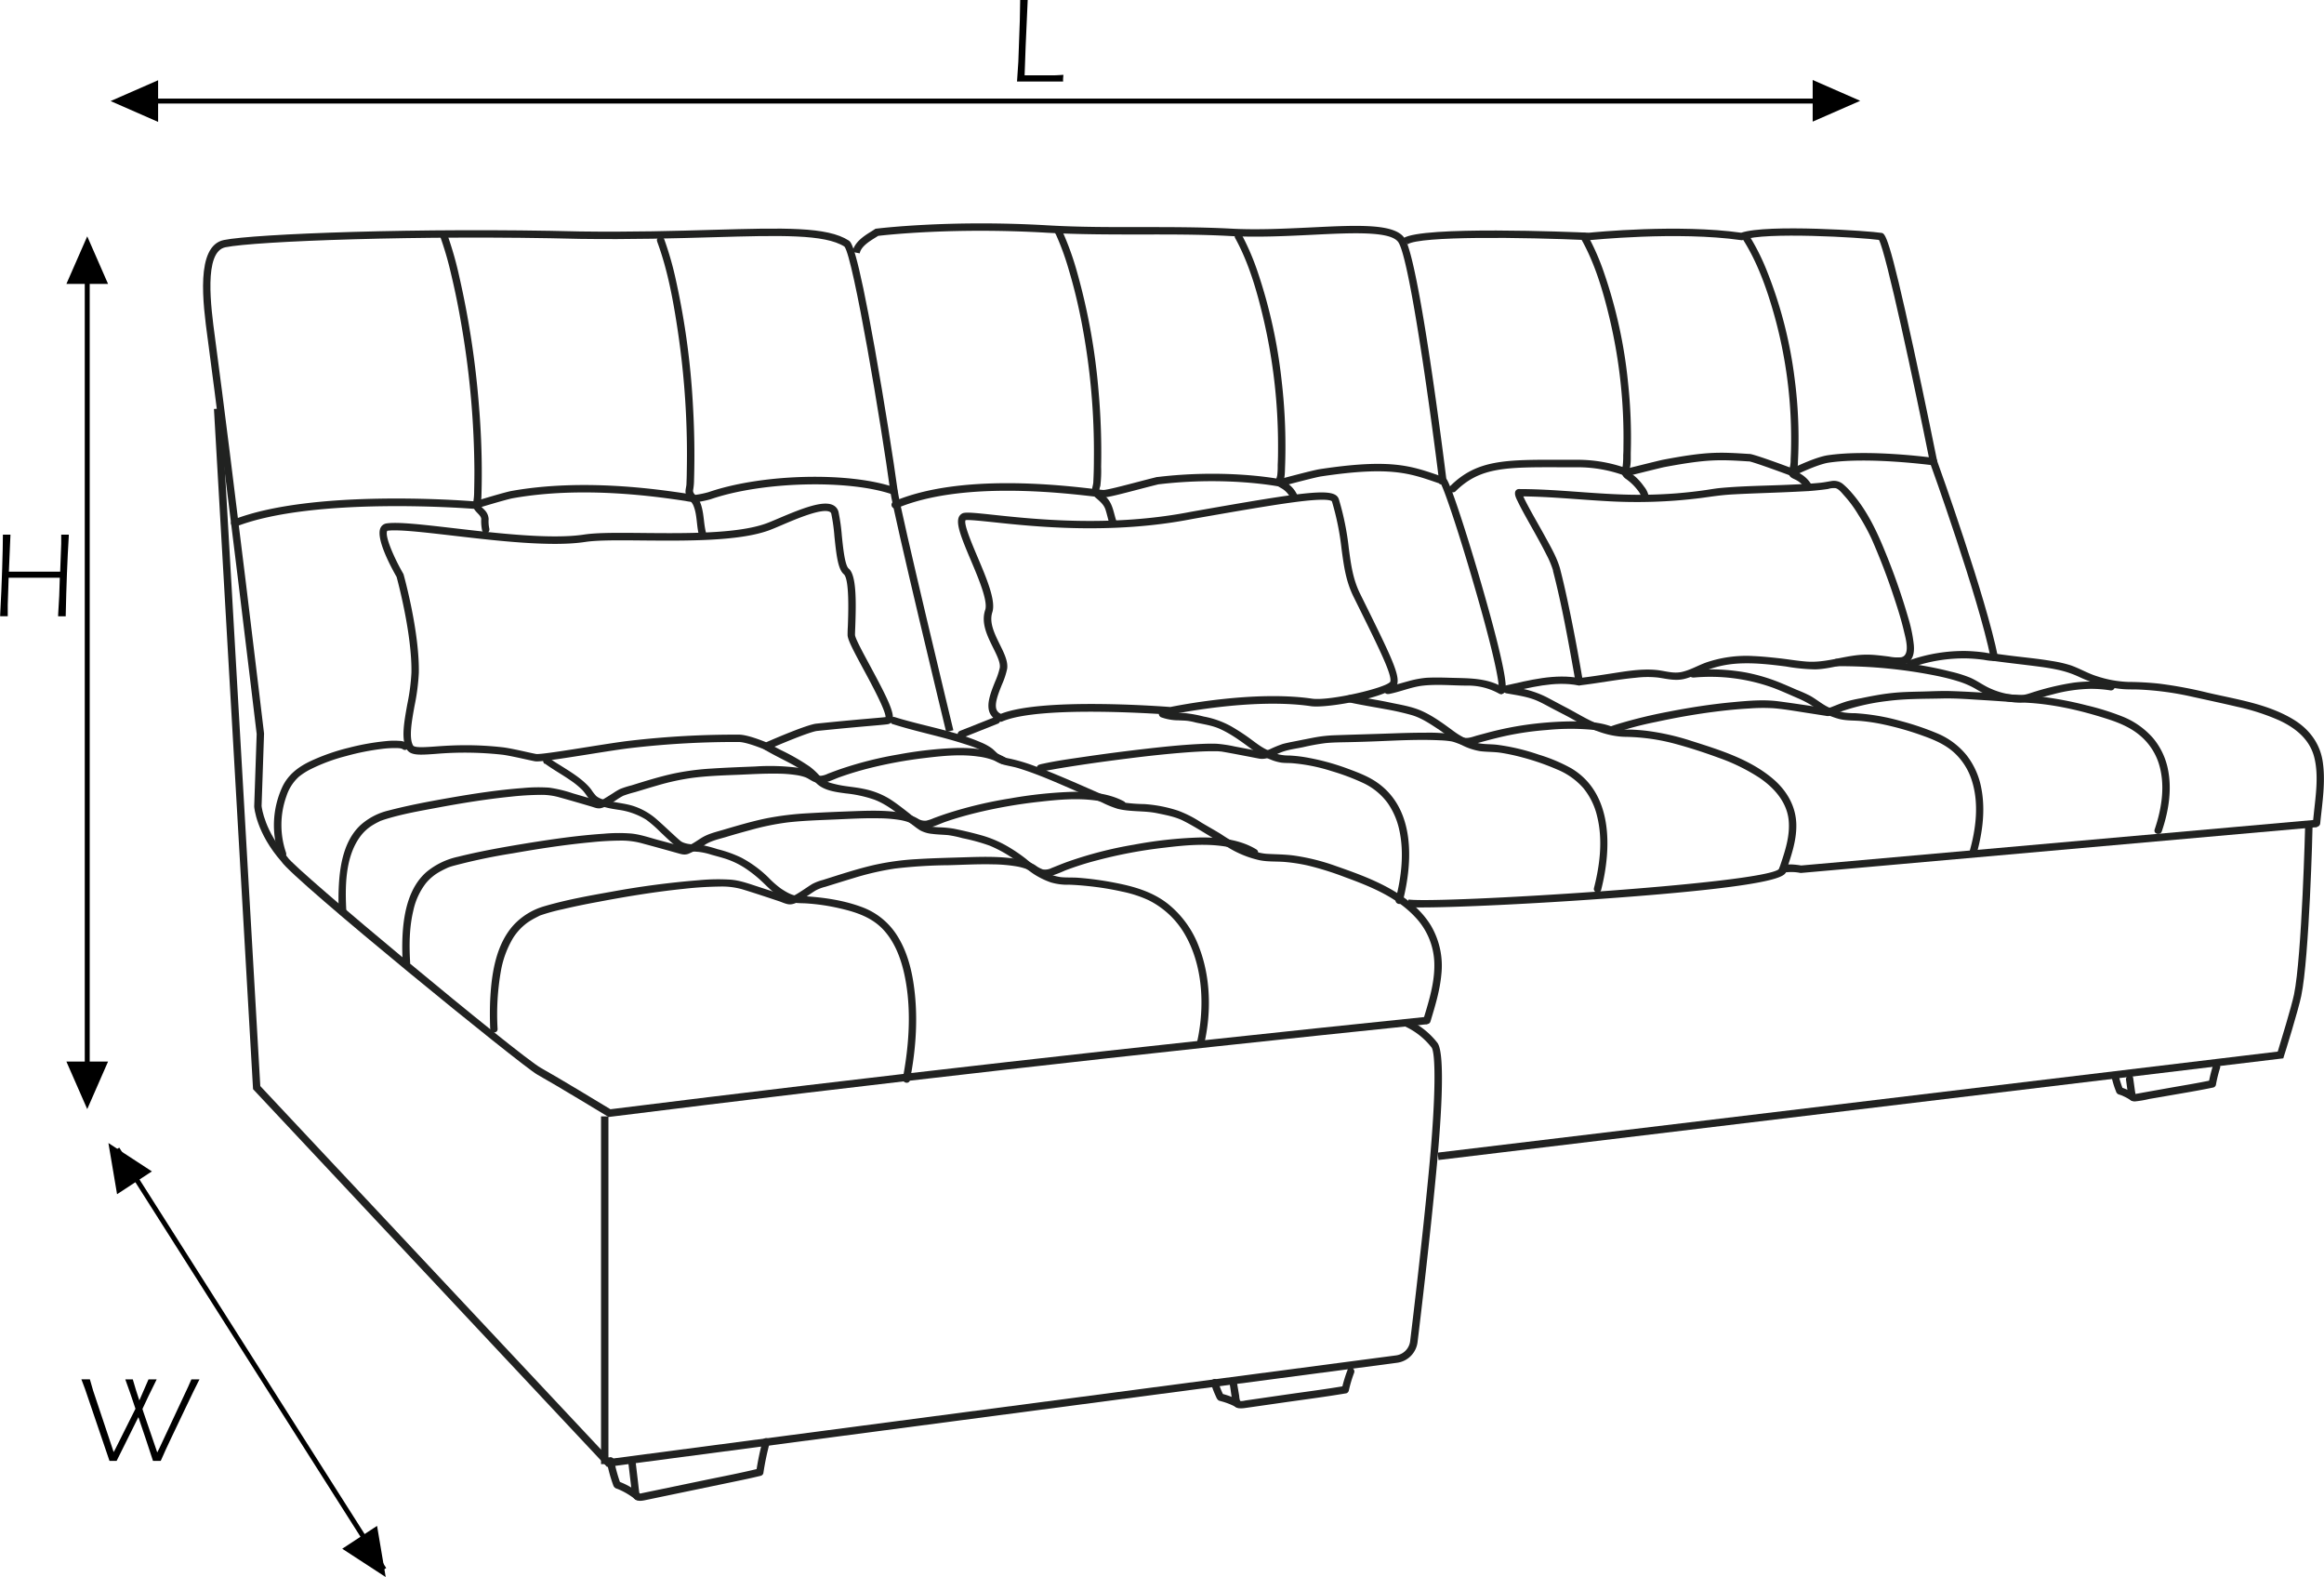 <svg xmlns="http://www.w3.org/2000/svg" viewBox="0 0 941.46 638.71"><defs><style>.cls-1{fill:#212221;}</style></defs><title>Sofia2DKU_O</title><g id="Layer_4" data-name="Layer 4"><path class="cls-1" d="M445.56,646.29l-.44-.28c-.21-.12-21.13-12.83-28.45-16.9C410.49,625.68,318,550.44,313,542.8c-10.12-11.51-11-21.84-11-22.27v-.08l1-29.28c-.49-4.08-13-109-19.82-159.9l-.06-.41c-1.88-14-5-37.38,6.61-39.76,12.14-2.49,79.58-5.1,144.31-3.46,20.8.29,39.06-.23,53.74-.66,28.87-.82,46.29-1.32,55.06,4.32,1,.66,3.12,2,10.59,43.85,3.79,21.17,7.67,45.8,9.23,57.38,1.13,8.31,22.36,96.29,22.57,97.12l-2.91.72c-.21-.82-21.46-88.8-22.63-97.44-3.6-26.61-15-94.67-18.57-99.16-8-5.08-26-4.57-53.26-3.79-14.7.43-33,.95-53.88.66-64.55-1.64-131.64.93-143.65,3.4-8.88,1.82-5.86,24.32-4.23,36.42l.05.41c6.94,51.67,19.71,159,19.84,160.06V491l-1,29.33c.1.89,1.3,10.27,10.36,20.53l.18.25c2.66,4.65,93.82,80.41,102.68,85.34,6.77,3.76,25,14.81,28.1,16.69C552.4,629.91,657.5,618,776.91,605.71l.3,3C657.63,621,552.41,632.93,446.08,646.22Z" transform="translate(-199.02 -193.9)"/><path class="cls-1" d="M807.06,475h0l0-3h0a1.13,1.13,0,0,0-1,.66c.56-1.89-2.32-15.87-10-42.13C790,409.58,784.42,393.08,782.8,390h-.61L782,388.7c-3-24.42-11.79-89.39-16.46-96.63-3-4.65-18.55-3.89-35-3.07-10.42.51-22.23,1.09-33.17.49-11.79-.66-24.13-.64-36.08-.62-12.53,0-25.48,0-38.1-.71-37.53-2.2-65.06.87-68.43,1.27-.37.25-.79.5-1.23.78-2.41,1.49-5.7,3.54-6.24,6.3l-2.94-.57c.78-4.05,4.88-6.6,7.6-8.28.53-.33,1-.63,1.42-.91l.3-.2.36-.05c.28,0,29.16-3.69,69.33-1.34,12.53.74,25.45.73,37.93.71,12,0,24.37,0,36.25.62,10.78.6,22.5,0,32.85-.49,18.85-.93,33.74-1.66,37.68,4.45,5.81,9,15.84,89.18,16.85,97.33.15.2.26.39.34.52,2.2,3.86,9,25.13,14.26,43.47,11.17,38.79,9.62,41.43,9.11,42.29A1.82,1.82,0,0,1,807.06,475Z" transform="translate(-199.02 -193.9)"/><path class="cls-1" d="M1005.45,460.41c-4.87-24.38-24.35-78.5-24.55-79l-.06-.21c-6.53-32.48-17.74-84.82-20.65-90.13-7.18-1-46.49-3.34-55.1,0l-.36.14-.39-.05c-25.73-3.69-61.09,0-61.45,0l-.11,0h-.11c-26.71-1.19-68.33-1.73-73.45,1.68l-1.66-2.49c7.54-5,67.72-2.52,75.13-2.19,2.25-.23,36.39-3.58,61.7,0,10.52-3.6,52.42-.7,56.79.06,1.5.22,3,.43,13.08,47,4.73,21.7,9.16,43.62,9.5,45.36,1,2.71,19.82,55.29,24.63,79.37ZM960.65,291.1h0Z" transform="translate(-199.02 -193.9)"/><path class="cls-1" d="M775.2,561.41a55.58,55.58,0,0,1-6-.21l.4-3c12.31,1.69,143.28-6.25,150.09-12.32.22-.84,1.21-2.73,9-1.46l208.65-18.52.27,3-209,18.55-.19,0a18.47,18.47,0,0,0-5.94-.24c-.84,2-6.47,5.81-73.58,10.64C819.46,560,788.55,561.41,775.2,561.41Zm147.39-14.64,0,.09Z" transform="translate(-199.02 -193.9)"/><path class="cls-1" d="M444.92,788,301.53,635,285.69,359.53l3-.18,15.78,274.41,141.58,151,318.49-41.92a6.64,6.64,0,0,0,5.74-5.8c1.41-11.55,4.94-41.32,7.49-68,3.11-32.14,2.78-48.94,1.15-50.95a29.2,29.2,0,0,0-11-8.61l1-2.81a31.29,31.29,0,0,1,12.36,9.53c3.6,4.46,1.23,35.2-.51,53.13-2.54,26.73-6.08,56.53-7.49,68.1a9.64,9.64,0,0,1-8.33,8.4Z" transform="translate(-199.02 -193.9)"/><path class="cls-1" d="M781.76,663.71l-.35-3,340.33-40.92c1.17-3.81,5.59-18.29,6.6-23.16,3.2-15.55,4.51-68.46,4.52-69l3,.07c0,2.18-1.32,53.72-4.59,69.52-1.18,5.75-6.72,23.62-7,24.38l-.28.93Z" transform="translate(-199.02 -193.9)"/><path class="cls-1" d="M604.58,486.25l-.54-.18a6.32,6.32,0,0,1-4-3.31c-1.63-3.52.35-8.43,2.09-12.77a30.67,30.67,0,0,0,1.9-5.62c.32-2.08-1.14-5-2.69-8.13-2.32-4.69-5-10-3.21-15.32,1.18-3.59-2.74-12.84-5.89-20.28-3.78-8.91-6-14.51-4.79-17.32a3,3,0,0,1,1.73-1.62l.21-.05c1.75-.35,5.61.07,12,.75,16.69,1.79,47.76,5.12,80.16-1.24,48.69-8.6,58.35-9.86,59.87-5a110.68,110.68,0,0,1,4,19.75c.9,6.75,1.68,12.58,4.59,18.46l1.38,2.79c10.77,21.8,14.81,30,13.63,33.86-1.5,5-28.34,9.86-34.92,8.89-24-3.52-56.27,3.32-56.59,3.39l-.22.05-.22,0c-.52,0-52.22-4.05-68,2.73Zm-14.4-81.69c-.88,1.42,2.56,9.53,4.84,14.91,3.69,8.71,7.51,17.73,6,22.38-1.36,4.16.88,8.68,3,13,1.76,3.55,3.43,6.91,3,9.92a31.6,31.6,0,0,1-2.07,6.29c-1.52,3.77-3.24,8.05-2.16,10.39a3.15,3.15,0,0,0,1.71,1.54c16.63-6.6,64.49-3.07,68.63-2.75,2.91-.6,34-6.82,57.45-3.38,7.12,1,30.06-4.38,31.65-6.87.79-2.68-4.28-13-13.49-31.58l-1.38-2.79c-3.13-6.33-3.93-12.38-4.87-19.39A108.76,108.76,0,0,0,738.6,397c-.05-.15-.75-1.38-11.51-.18-8.83,1-22.61,3.31-45,7.26-32.82,6.44-64.18,3.08-81,1.28C595.86,404.82,591.67,404.37,590.18,404.56Z" transform="translate(-199.02 -193.9)"/><path class="cls-1" d="M416.54,502.27a4.8,4.8,0,0,1-.85-.06c-.62-.11-1.88-.38-3.46-.73-3.22-.71-7.64-1.69-9.86-1.94a138.43,138.43,0,0,0-27-.3c-6.54.46-10.14.71-11.65-2-2.26-4.06-1-10.88.29-18.1a82.85,82.85,0,0,0,1.68-12.82c.26-15.38-5.43-36.61-6-38.77-2.18-3.8-8.58-15.6-6.51-19.88a3.16,3.16,0,0,1,2.46-1.79c4.61-.68,14.62.48,27.3,1.95,17.58,2.05,39.45,4.59,52.74,2.56,5.3-.81,14-.73,24.15-.63,16.81.16,37.75.36,49.42-3.81,1.32-.47,3.14-1.24,5.25-2.14,9.65-4.11,18-7.34,22-5.33a4.09,4.09,0,0,1,2.2,2.74,78,78,0,0,1,1.35,9.6c.49,4.86,1.24,12.21,2.83,13.4l.16.14c2.94,2.94,2.82,13.19,2.45,23.44-.06,1.39-.1,2.52-.1,3.22,0,1.32,3.43,7.59,6.14,12.62,7.06,13.09,10.24,19.55,8.92,22.26a2.35,2.35,0,0,1-1.76,1.3c-1,.16-2.82.32-6.18.61-4.61.4-11.58,1-22.45,2.12-3,.32-15.49,5.57-20,7.57l-.6.26-.6-.25c-2-.86-7.77-3.08-10.52-3.1a365.4,365.4,0,0,0-43.63,2.43c-3.81.43-10.56,1.5-17.08,2.54C425.67,501.28,419.15,502.27,416.54,502.27Zm-28.73-6.56a133,133,0,0,1,14.9.85c2.37.27,6.88,1.26,10.16,2,1.49.32,2.78.61,3.34.7,1.51.26,12.71-1.53,20.88-2.83,6.86-1.09,13.34-2.12,17.23-2.55a369.18,369.18,0,0,1,44-2.45c3.32,0,9.18,2.31,11.08,3.09,3.3-1.45,16.58-7.16,20.34-7.55,10.9-1.13,17.88-1.73,22.5-2.13,2.73-.24,4.53-.39,5.53-.52,0-2.69-5.51-13-8.89-19.23-4.27-7.92-6.5-12.14-6.5-14.05,0-.73,0-1.89.1-3.33.19-5.14.69-18.73-1.52-21.16-2.37-1.91-3.06-7.12-3.91-15.4a74.26,74.26,0,0,0-1.27-9.18,1.09,1.09,0,0,0-.63-.78c-3.14-1.57-13.38,2.79-19.49,5.4-2.16.92-4,1.71-5.42,2.21-12.18,4.34-33.41,4.14-50.46,4-10-.1-18.6-.18-23.67.59-13.69,2.1-35.78-.47-53.53-2.54-12-1.39-22.31-2.59-26.52-2-.15,0-.16,0-.2.12-1,2,2.62,10.52,6.5,17.25l.15.34c.26.94,6.46,23.23,6.18,39.82a86,86,0,0,1-1.72,13.3c-1.16,6.38-2.36,13-.63,16.1.58,1,4.4.77,8.82.46C378.45,496,382.68,495.71,387.81,495.71Z" transform="translate(-199.02 -193.9)"/><path class="cls-1" d="M294.08,407.26a1.5,1.5,0,0,1-.55-2.89c31.68-12.37,92.41-7.84,97.74-7.41,1.88-.58,12.3-3.74,15-4.23,29-5.16,59.39-.63,70.85,1.08,1.68.25,3.28.49,3.69.5a39.6,39.6,0,0,0,5.2-1.08c21.6-7.46,56.93-8.37,75.54-1.91a1.5,1.5,0,0,1-1,2.83c-17.76-6.16-52.87-5.24-73.64,1.94a42.83,42.83,0,0,1-5.75,1.2,23.47,23.47,0,0,1-4.5-.51c-11.32-1.69-41.4-6.17-69.87-1.1-2.78.5-14.84,4.19-15,4.23l-.28.09-.29,0c-.64-.05-64.89-5.23-96.69,7.19A1.47,1.47,0,0,1,294.08,407.26Zm186.71-12.94h0Z" transform="translate(-199.02 -193.9)"/><path class="cls-1" d="M561.67,399.85a1.5,1.5,0,0,1-.59-2.88c26.71-11.4,67.88-6.61,81.41-5,1.69.2,3.29.38,3.6.37,1.8-.11,7.69-1.65,13.39-3.14,2.8-.73,5.69-1.49,8.2-2.1l.18,0c26.42-3.18,46.71.29,49.62.84,2.18-.59,13.73-3.68,16.36-4.06,28.23-4.25,36.5-1.41,47.94,2.53l2.22.75a1.5,1.5,0,0,1-1,2.85l-2.23-.77c-11-3.79-19-6.53-46.53-2.4-2.14.32-11.63,2.81-16.35,4.08l-.34.09-.35-.07c-.21,0-21.06-4.21-48.93-.88-2.47.61-5.29,1.34-8.07,2.07-6.37,1.67-11.88,3.11-14,3.24a36.9,36.9,0,0,1-4.12-.39c-13.33-1.55-53.91-6.26-79.88,4.82A1.56,1.56,0,0,1,561.67,399.85Z" transform="translate(-199.02 -193.9)"/><path class="cls-1" d="M787.6,393.3a1.5,1.5,0,0,1-1.06-2.57c10.83-10.72,22.3-10.68,45.14-10.62l6.36,0h0a58.48,58.48,0,0,1,20.12,3.54c2.39-.59,12.78-3.19,14.42-3.53,18.06-3.44,23-3.13,35-2.37h.24c1.76.11,13,4.23,17.26,5.83,2.17-1.05,9.68-4.57,14.31-5.29,16.83-2.49,42,.91,43.09,1.05a1.5,1.5,0,0,1-.41,3c-.25,0-25.83-3.48-42.23-1.06-4.87.75-13.92,5.25-14,5.3l-.59.29-.61-.23c-7.47-2.79-15.87-5.75-17-5.87l-.23,0c-11.73-.74-16.59-1-34.25,2.32-1.73.36-14.62,3.59-14.75,3.62l-.48.12-.47-.19a55.21,55.21,0,0,0-19.43-3.5h-.26l-6.11,0c-22.72-.07-33.08-.09-43,9.75A1.49,1.49,0,0,1,787.6,393.3Z" transform="translate(-199.02 -193.9)"/><rect class="cls-1" x="444.6" y="644.73" width="3" height="140.83" transform="matrix(1, 0, 0, 1, -201.12, -192.59)"/><path class="cls-1" d="M419.79,503.18c3.28,2.39,6.86,4.36,10.2,6.67a33,33,0,0,1,4.87,3.95c1.45,1.48,2.36,3.45,4,4.77s3.84,1.88,5.84,2.39c1.58.41,3.19.64,4.8.9a28.62,28.62,0,0,1,11.27,4,48.92,48.92,0,0,1,5.66,4.92c2,1.88,4,3.85,6.18,5.62,2.64,2.19,6.11,2.26,9.38,2.51a26.71,26.71,0,0,1,5.23,1.16c1.72.48,3.44.93,5.14,1.45A33.23,33.23,0,0,1,501.6,546a51.17,51.17,0,0,1,5.71,4.56c1.72,1.58,3.32,3.29,5.16,4.74a25.76,25.76,0,0,0,6.29,3.63c2.19.87,4.44.72,6.75.84a82.33,82.33,0,0,1,13.62,2c6.65,1.51,13.08,3.61,17.81,8.74,4.29,4.66,6.71,10.74,8.17,16.82,3,12.73,2.44,26.47.34,39.31-.21,1.3-.45,2.6-.7,3.9-.38,1.88,2.51,2.69,2.89.8,2.54-12.86,3.42-26.39,1.42-39.38-1-6.53-2.87-13.11-6.37-18.77a28.49,28.49,0,0,0-14.3-11.85c-8.38-3.15-17.31-4.22-26.19-4.62-2.41-.11-4.79-1.62-6.75-2.9a38.65,38.65,0,0,1-5.26-4.64,47.3,47.3,0,0,0-11-8,50.24,50.24,0,0,0-9.53-3.38,54.38,54.38,0,0,0-5.46-1.49c-1.92-.32-3.89-.28-5.82-.56a9.79,9.79,0,0,1-2.81-.73,4.3,4.3,0,0,1-.59-.34s-.21-.14-.06,0-.16-.14-.2-.17c-.94-.78-1.84-1.61-2.74-2.44-2.3-2.11-4.57-4.27-6.92-6.33a27.14,27.14,0,0,0-8.6-5.11c-3.3-1.22-6.76-1.47-10.17-2.22-1.9-.43-4.4-.88-5.85-2.24a18.6,18.6,0,0,1-1.9-2.49,18.85,18.85,0,0,0-2-2.23c-3.1-3-6.88-5.27-10.51-7.56-1.63-1-3.26-2-4.81-3.17s-3.06,1.46-1.51,2.59Z" transform="translate(-199.02 -193.9)"/><path class="cls-1" d="M508.64,497.43c3.64,2.18,7.51,4,11.22,6a53.67,53.67,0,0,1,5.5,3.42,28.69,28.69,0,0,1,4.13,4c3,3.23,8,3.82,12.15,4.38a51,51,0,0,1,11.57,2.53c6,2.29,10.86,6.81,16,10.61a29.56,29.56,0,0,0,2.59,1.84,13,13,0,0,0,4.88,1.42c2.14.28,4.3.31,6.45.5a45.14,45.14,0,0,1,5.83,1.24,78.89,78.89,0,0,1,10.91,3,52.17,52.17,0,0,1,12,7c2,1.49,3.85,3.15,5.93,4.52a32.23,32.23,0,0,0,6.9,3.38,23.53,23.53,0,0,0,7.42.94c2.44.08,4.89.27,7.32.52A118.57,118.57,0,0,1,653.6,555a49.13,49.13,0,0,1,10.54,3.4A34.84,34.84,0,0,1,679.39,573c6.48,11.66,7.5,26.3,5.29,39.26-.24,1.41-.52,2.81-.85,4.19-.45,1.88,2.44,2.68,2.89.8,3.1-12.94,2.84-27.54-2.05-40A40.44,40.44,0,0,0,672.2,560c-6.34-5-13.9-7.12-21.68-8.61a126.33,126.33,0,0,0-14.76-2c-2.41-.17-4.85,0-7.24-.28a20.82,20.82,0,0,1-7.58-2.84,46.85,46.85,0,0,1-6.26-4.51,67,67,0,0,0-6.47-4.47,45.89,45.89,0,0,0-11.3-5c-3.79-1.08-7.7-2-11.56-2.78a44.47,44.47,0,0,0-6.1-.56c-1.88-.13-4.06-.23-5.76-1.14a48.2,48.2,0,0,1-6-4.41c-2.56-2-5.09-4-7.77-5.74a31.94,31.94,0,0,0-10.78-4.25c-3.69-.81-7.49-.95-11.16-1.84-2.48-.6-4.64-1.07-6.37-3.06a26.92,26.92,0,0,0-4.35-4.12,87,87,0,0,0-11.59-6.66c-1.78-.92-3.55-1.84-5.27-2.87a1.5,1.5,0,0,0-1.51,2.59Z" transform="translate(-199.02 -193.9)"/><path class="cls-1" d="M745.41,478.33c4.82,1.06,9.68,1.83,14.53,2.73a110.11,110.11,0,0,1,10.94,2.45c4.09,1.2,7.7,3.7,11.21,6,2.6,1.74,5,3.84,7.72,5.37a25.51,25.51,0,0,0,8.78,3.24c2.79.36,5.62.24,8.42.66a82.49,82.49,0,0,1,8.64,1.85,99.31,99.31,0,0,1,14.14,4.9,28.47,28.47,0,0,1,10.64,7.54,28,28,0,0,1,5.58,11.4c2.38,9.49,1.14,19.7-1.26,29.06-.48,1.87,2.42,2.67,2.9.8,4.29-16.81,4.85-39.19-12.12-49.28a67.07,67.07,0,0,0-13.14-5.52,85.09,85.09,0,0,0-16.94-4c-3-.35-6-.06-8.85-1A30.3,30.3,0,0,1,788,490.1c-4.24-3.11-8.6-6.37-13.46-8.46-4-1.7-8.43-2.35-12.63-3.25-5.19-1.12-10.47-1.81-15.66-2.95-1.88-.41-2.68,2.48-.79,2.89Z" transform="translate(-199.02 -193.9)"/><path class="cls-1" d="M885,468.33a74.59,74.59,0,0,1,32.52,4.21c3.54,1.34,7,2.95,10.44,4.42a39.56,39.56,0,0,1,7,4,30.22,30.22,0,0,0,8.66,4c3,.88,6.15.67,9.26.94a77.83,77.83,0,0,1,9.12,1.4A121.19,121.19,0,0,1,978.32,492c4.44,1.6,8.77,3.48,12.3,6.68a25.73,25.73,0,0,1,7.12,11.11c3.12,9.52,1.74,20.07-1,29.51a1.51,1.51,0,0,0,2.9.8c2.52-8.83,3.8-18.38,1.92-27.47a30.75,30.75,0,0,0-5.78-12.75,30.26,30.26,0,0,0-12.06-9,113.41,113.41,0,0,0-14.8-5,87.52,87.52,0,0,0-18.44-3.14,28.53,28.53,0,0,1-4.89-.36,32.09,32.09,0,0,1-4.88-1.62c-3.06-1.22-5.45-3.39-8.27-5a57.87,57.87,0,0,0-5.63-2.52c-1.87-.82-3.73-1.64-5.61-2.42a74.38,74.38,0,0,0-14.79-4.54,81.86,81.86,0,0,0-21.49-1c-1.92.15-1.93,3.15,0,3Z" transform="translate(-199.02 -193.9)"/><path class="cls-1" d="M943,463.72a196.14,196.14,0,0,1,41.51,4.09c2.59.56,5.16,1.2,7.7,2a34.4,34.4,0,0,1,7.86,3.51,40.07,40.07,0,0,0,8.65,3.77,31.37,31.37,0,0,0,4.79,1.1c1.77.24,3.55.19,5.34.26,11.53.47,23.13,3.16,34.08,6.7,4.74,1.53,9.37,3.48,13.18,6.77a24.55,24.55,0,0,1,7.25,10.63c3,8.84,1.46,18.62-1.48,27.27-.62,1.83,2.27,2.61,2.89.79,2.79-8.18,4.26-17.21,2.36-25.76a28.3,28.3,0,0,0-5.8-11.9,32.25,32.25,0,0,0-12.64-8.91,104.42,104.42,0,0,0-14.37-4.48,145.81,145.81,0,0,0-18.75-3.56,91.92,91.92,0,0,0-9.38-.61,29.47,29.47,0,0,1-10.54-2.51c-3-1.24-5.56-3.27-8.53-4.54a50.75,50.75,0,0,0-7.63-2.39c-15.08-3.88-31-5.17-46.49-5.19a1.5,1.5,0,0,0,0,3Z" transform="translate(-199.02 -193.9)"/><path class="cls-1" d="M669.15,484.31a21,21,0,0,0,7.37,1.33c1.14.06,2.29.08,3.42.19a25.38,25.38,0,0,1,3.45.69c3.27.72,6.69,1.19,9.77,2.57,4.58,2.06,8.74,5.13,12.75,8.1a35.76,35.76,0,0,0,7.87,4.35,18.68,18.68,0,0,0,4.26,1.22c1.45.2,2.91.13,4.36.23a71.68,71.68,0,0,1,16.12,3.23,91.57,91.57,0,0,1,12.52,4.7,25.87,25.87,0,0,1,10.1,8.17,30,30,0,0,1,4.76,11.07c2,9.2.81,19-1.5,28-.48,1.87,2.42,2.67,2.89.8,4.12-16.11,5-37.23-10.19-48-3.51-2.5-7.65-4.1-11.67-5.59a95.62,95.62,0,0,0-16-4.49,55.93,55.93,0,0,0-8.15-1,18,18,0,0,1-4.39-.48,30.1,30.1,0,0,1-4.55-1.8c-2.79-1.31-5.13-3.29-7.62-5.07-2.27-1.62-4.64-3.14-7.06-4.53a36.48,36.48,0,0,0-11-3.9,51.42,51.42,0,0,0-7.67-1.39c-2.71-.16-5.75.05-8.31-1a1.55,1.55,0,0,0-2,.54,1.5,1.5,0,0,0,.53,2.05Z" transform="translate(-199.02 -193.9)"/><path class="cls-1" d="M560.7,487.17c9.34,3,19,4.83,28.35,7.83,3.32,1.07,7.49,2.28,10.09,4.43.88.73,1.64,1.59,2.56,2.28a12.53,12.53,0,0,0,4.89,2.13c1.75.4,3.5.71,5.22,1.25,7.94,2.46,15.61,5.92,23.22,9.22q5.24,2.28,10.44,4.59a40.27,40.27,0,0,0,6.29,2.56c5.25,1.33,10.76.71,16,1.79,3.62.75,7.4,1.44,10.66,3.09,4.34,2.2,8.5,4.89,12.68,7.37,2.73,1.62,5.31,3.49,8.14,4.94a41.85,41.85,0,0,0,9.66,3.56c3.52.8,7.17.49,10.75.8a69.52,69.52,0,0,1,9.18,1.43A121.59,121.59,0,0,1,744,549.2c10.18,3.72,20.73,8,28.3,16.1a28.11,28.11,0,0,1,7.76,18.47c.22,6.4-1.37,12.67-3.16,18.76-.42,1.43-.86,2.85-1.28,4.27-.56,1.85,2.33,2.65,2.89.8,1.87-6.21,3.79-12.43,4.39-18.92a32.15,32.15,0,0,0-4.19-19.9c-5.05-8.3-13.64-13.83-22.27-17.83-5.33-2.47-10.9-4.44-16.44-6.38a85.72,85.72,0,0,0-16.93-4.19c-3.56-.47-7.09-.46-10.66-.67s-6.93-1.55-10-2.91a70.1,70.1,0,0,1-8.63-5c-2.69-1.67-5.48-3.2-8.2-4.83a46,46,0,0,0-9.35-4.76,55.31,55.31,0,0,0-13.69-2.66,66.75,66.75,0,0,1-8.6-.67,18.77,18.77,0,0,1-2.94-.79c-.38-.14.18.08,0,0l-.57-.25c-2.68-1.16-5.34-2.36-8-3.54-8.06-3.55-16.15-7.1-24.4-10.2a71.88,71.88,0,0,0-10.16-3,10.71,10.71,0,0,1-4.6-1.92c-.87-.71-1.61-1.57-2.52-2.25a21.06,21.06,0,0,0-4.4-2.39c-9.27-4-19.37-5.94-29.07-8.55-1.92-.51-3.84-1.05-5.74-1.65s-2.63,2.31-.79,2.89Z" transform="translate(-199.02 -193.9)"/><path class="cls-1" d="M809.39,474.72c4.17.76,8.68,1.34,12.54,3.08,1.87.84,3.66,1.84,5.47,2.8,3.1,1.65,6.25,3.19,9.3,4.92,6.56,3.71,13.38,6.7,21,6.81a81.55,81.55,0,0,1,20.19,2.89c5.81,1.58,11.62,3.47,17.27,5.55a77.1,77.1,0,0,1,16.59,8.12c6,4.05,11.14,9.88,11.86,17.17.6,6.11-1.28,12-3.23,17.8l-.75,2.2c-.62,1.84,2.28,2.62,2.9.8,2-6,4.23-12.16,4.19-18.58,0-7.56-3.74-14.09-9.42-18.92-9.34-7.95-21.49-11.7-33-15.36a98.68,98.68,0,0,0-18.43-4.15q-2.93-.33-5.87-.45a56.36,56.36,0,0,1-6.1-.27,38.31,38.31,0,0,1-10.88-3.53c-3.35-1.65-6.54-3.61-9.86-5.32-2.52-1.31-5-2.67-7.54-4a39.61,39.61,0,0,0-10.85-3.62c-1.55-.3-3.1-.58-4.65-.86-1.89-.34-2.7,2.55-.8,2.89Z" transform="translate(-199.02 -193.9)"/><path class="cls-1" d="M1006.52,461.57c6.38.88,12.78,1.54,19.16,2.4,2.26.3,4.5.67,6.73,1.14a40.13,40.13,0,0,1,9,3,56.62,56.62,0,0,0,11.29,3.88,43.3,43.3,0,0,0,6.3,1c2.2.18,4.42.09,6.62.18a121.68,121.68,0,0,1,21.41,2.9c6.13,1.35,12.29,2.66,18.39,4.1a87.34,87.34,0,0,1,17,5.52c6.66,3.11,12.28,7.7,14.11,14.91,1.87,7.36.57,15.61-.21,23.15-.13,1.21-.25,2.42-.37,3.62-.19,1.92,2.81,1.91,3,0,.82-8.26,2.27-16.84,1-25.13-1.17-7.49-5.65-13.25-12.09-17.09-10.41-6.22-22.77-8-34.38-10.68a172.71,172.71,0,0,0-19.66-3.68,124.59,124.59,0,0,0-12.66-.71,45.34,45.34,0,0,1-12.78-2.35c-3.66-1.14-7-3.18-10.58-4.4a51.15,51.15,0,0,0-7.73-1.75c-5.48-.93-11-1.43-16.53-2.12q-3.12-.39-6.23-.83a1.57,1.57,0,0,0-1.85,1.05,1.52,1.52,0,0,0,1,1.85Z" transform="translate(-199.02 -193.9)"/><path class="cls-1" d="M377.35,289.73a133.05,133.05,0,0,1,4.38,15.06c1.77,7.34,3.23,14.77,4.47,22.22a358.62,358.62,0,0,1,5,57.41q0,4.26-.1,8.51a24.61,24.61,0,0,1-.31,4,4.55,4.55,0,0,0,.46,3.35c.76,1.24,2.68,2.47,2.72,3.82a17.68,17.68,0,0,0,.39,4.75,1.51,1.51,0,0,0,2.9-.8,13.47,13.47,0,0,1-.29-3.95,5.62,5.62,0,0,0-1.56-3.57c-.51-.6-1.49-1.27-1.73-2.06a3.34,3.34,0,0,1,.17-1.53,15.48,15.48,0,0,0,.2-2.14c.08-2.53.13-5.05.14-7.58.06-10-.38-20.06-1.23-30.06a359.94,359.94,0,0,0-7.78-50.79,140.76,140.76,0,0,0-4.95-17.47c-.66-1.79-3.56-1-2.89.8Z" transform="translate(-199.02 -193.9)"/><path class="cls-1" d="M465.21,291.66c4.34,11.69,6.6,24.27,8.43,36.56a338.17,338.17,0,0,1,3.59,57.14c0,1.46-.07,2.93-.12,4.4,0,1.22-.52,2.45-.36,3.68.29,2.12,2.37,3.27,3.16,5.17,1.61,3.84,1.19,8.23,2.32,12.2a1.5,1.5,0,0,0,2.89-.8c-1-3.58-.87-7.39-1.9-11a10.91,10.91,0,0,0-2.36-4.44c-.79-.86-1.25-1.3-1-2.51a24,24,0,0,0,.32-3.79c.31-10.27.13-20.54-.48-30.79A311.19,311.19,0,0,0,473,308.12a132,132,0,0,0-4.87-17.26c-.66-1.8-3.56-1-2.89.8Z" transform="translate(-199.02 -193.9)"/><path class="cls-1" d="M626.72,288.75A105.71,105.71,0,0,1,632,303.22c2.09,6.95,3.77,14,5.16,21.15a277.51,277.51,0,0,1,5,55.69q0,4.45-.23,8.91c0,1.28-.62,2.53-.51,3.8a4.73,4.73,0,0,0,1.82,3c1.55,1.35,3,2.59,3.64,4.59s1,3.9,1.65,5.8,3.56,1,2.9-.79c-1.21-3.29-1.43-6.81-3.77-9.59a22,22,0,0,0-2.29-2.13c-.39-.34-.92-.72-1-1.27a6.9,6.9,0,0,1,.39-1.63,51,51,0,0,0,.33-7.82,280.9,280.9,0,0,0-1-30.15,254.61,254.61,0,0,0-8.66-48.38,116,116,0,0,0-6.19-17.17c-.81-1.75-3.4-.22-2.59,1.52Z" transform="translate(-199.02 -193.9)"/><path class="cls-1" d="M699.42,290.38c5.55,10.1,8.83,21.57,11.45,32.73a225.3,225.3,0,0,1,5.89,51.09c0,2.69,0,5.38-.14,8.06a29.19,29.19,0,0,1-.18,4.08c-.2,1.15-.76,2.08-.41,3.28s1.47,1.63,2.43,2.23a9,9,0,0,1,3.46,4c.81,1.75,3.4.23,2.59-1.52a11.35,11.35,0,0,0-3.26-4.17,14.58,14.58,0,0,0-1.46-1l-.6-.35a3.71,3.71,0,0,0-.47-.28s.1,0,.08.06l.18-.27a4.69,4.69,0,0,0,.41-1.55c.17-1.24.16-2.52.21-3.77q.14-3.56.15-7.13a227.82,227.82,0,0,0-1.5-27.51,207.47,207.47,0,0,0-9.58-43.85A99.5,99.5,0,0,0,702,288.87c-.93-1.7-3.52-.18-2.59,1.51Z" transform="translate(-199.02 -193.9)"/><path class="cls-1" d="M904.77,290.38C911,300,914.94,311.31,918,322.33a185.73,185.73,0,0,1,6.61,49.9q0,3.88-.2,7.77a12.12,12.12,0,0,1-.44,3.61,3.34,3.34,0,0,0,0,2.94c.56.93,1.78,1.28,2.68,1.77a9.19,9.19,0,0,1,3.79,3.7c.93,1.7,3.52.18,2.59-1.51a12.36,12.36,0,0,0-6.48-5.6c-.56-.19.1,0,0,.1l.08.15a1.86,1.86,0,0,1,.12-.42,4.09,4.09,0,0,0,.18-.49,11.13,11.13,0,0,0,.44-3.3q.18-3.54.23-7.08A185.53,185.53,0,0,0,926,347a175.3,175.3,0,0,0-11-42.87,89.72,89.72,0,0,0-7.66-15.27c-1.05-1.62-3.64-.11-2.59,1.51Z" transform="translate(-199.02 -193.9)"/><path class="cls-1" d="M839.37,290.38c5.73,10,9.1,21.54,11.75,32.7a208.5,208.5,0,0,1,5.56,51.37c0,1.26,0,2.53-.1,3.8a30.73,30.73,0,0,1-.19,4.29c-.19,1-.73,1.91-.47,3a4.48,4.48,0,0,0,1.86,2.38,21.31,21.31,0,0,1,3.93,3.6c.83,1,2,2.37,2.19,3.71.28,1.91,3.17,1.1,2.9-.8a8.68,8.68,0,0,0-1.74-3.42,23.84,23.84,0,0,0-3.21-3.74,15.92,15.92,0,0,0-1.77-1.39,3.82,3.82,0,0,1-1-.79c-.32-.48,0-.85.13-1.39.6-2.13.39-4.68.45-6.88a208.14,208.14,0,0,0-1.1-27.8,195.65,195.65,0,0,0-9.66-44.42A95.76,95.76,0,0,0,842,288.87a1.5,1.5,0,0,0-2.59,1.51Z" transform="translate(-199.02 -193.9)"/><path class="cls-1" d="M314.93,539.34a34.53,34.53,0,0,1,.16-23.09,18.08,18.08,0,0,1,5-7.76,26.42,26.42,0,0,1,5-3.17,72,72,0,0,1,14.09-5.2,98.41,98.41,0,0,1,14.2-2.87,42.1,42.1,0,0,1,6.14-.38c.38,0,.75,0,1.13.06a1.79,1.79,0,0,1,.66.09,4.64,4.64,0,0,1,.73.2c-.15-.06.17.16,0,0,1.41,1.31,3.54-.81,2.12-2.12a5.71,5.71,0,0,0-3.49-1.15,29.49,29.49,0,0,0-5.23.1,97.22,97.22,0,0,0-15.05,2.67,83.55,83.55,0,0,0-15.53,5.41c-5,2.37-9.12,5.47-11.52,10.58A37,37,0,0,0,312,540.14c.63,1.81,3.53,1,2.9-.8Z" transform="translate(-199.02 -193.9)"/><path class="cls-1" d="M400.6,610.65a101.26,101.26,0,0,1,1.31-23.33,39.32,39.32,0,0,1,4.93-13.47,22.63,22.63,0,0,1,6-6.39,29.76,29.76,0,0,1,3-1.79l1.32-.68.51-.25c.24-.12-.18,0,.29-.12a75.26,75.26,0,0,1,8.85-2.44c4.78-1.13,9.6-2.12,14.42-3,11.51-2.2,23.11-4.09,34.78-5.3a145.6,145.6,0,0,1,14.61-.92,30,30,0,0,1,9.08,1.1c5,1.53,10,3.2,14.92,4.84,1.39.46,3.1,1.35,4.59,1.27,2.43-.13,4.89-2.11,6.83-3.4,1.12-.74,2.23-1.51,3.37-2.21a16.58,16.58,0,0,1,3.94-1.5c3.75-1.16,7.49-2.34,11.26-3.47a113.85,113.85,0,0,1,17-3.93,200.67,200.67,0,0,1,21.78-1.35c5.93-.16,11.84-.49,17.78-.35a62,62,0,0,1,9.71.84,22.67,22.67,0,0,1,3.81,1,20.64,20.64,0,0,1,3.58,2,7.52,7.52,0,0,0,5.88,1.08,54.43,54.43,0,0,0,6.4-2.45c4.24-1.59,8.57-3,13-4.12a188.9,188.9,0,0,1,27.22-5.1c8.26-1,16.76-1.8,25-.41a29.78,29.78,0,0,1,10.68,3.69c1.65,1,3.16-1.58,1.51-2.59-6.8-4.16-15.34-4.94-23.15-4.81a172.62,172.62,0,0,0-26.43,2.9,160.85,160.85,0,0,0-27.09,7c-2.12.77-4.18,1.64-6.28,2.46a5.77,5.77,0,0,1-3.53.56,11.61,11.61,0,0,1-3.17-1.76,19.31,19.31,0,0,0-7.3-2.45c-6.57-1.07-13.31-.94-19.94-.74-6.83.22-13.68.36-20.51.78a105.84,105.84,0,0,0-17.82,2.46c-6.91,1.62-13.67,3.87-20.44,6a19.92,19.92,0,0,0-4.16,1.58c-1.13.67-2.2,1.43-3.3,2.15s-2.48,1.66-3.79,2.37a9,9,0,0,1-1.4.67,4.77,4.77,0,0,1-.7.15,34.56,34.56,0,0,1-5.18-1.72l-8.14-2.66c-3.48-1.12-6.86-2.36-10.52-2.67a82.54,82.54,0,0,0-13.06.22A350.2,350.2,0,0,0,447,555c-9.18,1.63-18.48,3.28-27.43,5.91a27.28,27.28,0,0,0-12.41,7.55c-7.05,7.73-8.89,19-9.49,29.07-.26,4.36-.24,8.72-.07,13.08.07,1.92,3.07,1.93,3,0Z" transform="translate(-199.02 -193.9)"/><path class="cls-1" d="M365.17,583.73c-.4-7-.36-14.09,1.26-20.91a27.67,27.67,0,0,1,5.07-11.15,19.8,19.8,0,0,1,6.18-5c.89-.49,1.8-.92,2.72-1.35.47-.22-.21.07.16-.07l.53-.2c.51-.17,1-.32,1.53-.47a235.72,235.72,0,0,1,24-5.06c10.55-1.86,21.18-3.5,31.85-4.5a121.49,121.49,0,0,1,12.79-.68,31.44,31.44,0,0,1,8.38,1.26c4.65,1.24,9.29,2.54,13.93,3.84,1.52.43,2.72.82,4.3.26a40.61,40.61,0,0,0,7-3.84c2.54-1.53,5.24-2.09,8.16-2.94,3.24-1,6.48-1.9,9.74-2.78A105.31,105.31,0,0,1,517.92,527c6.61-.77,13.26-.94,19.9-1.23,5.74-.25,11.47-.58,17.21-.46a56,56,0,0,1,8.48.68,20.79,20.79,0,0,1,3.33.83c1.4.5,2.59,1.43,4,2,3.84,1.53,7.84-.94,11.44-2.17,4-1.38,8.18-2.56,12.34-3.58A201.72,201.72,0,0,1,620,518.63c7.57-.86,15.28-1.58,22.87-.53a29.57,29.57,0,0,1,9.87,2.9c1.71.9,3.22-1.69,1.51-2.59-6.49-3.42-14.27-4-21.48-3.8a177.38,177.38,0,0,0-24.54,2.65,169.14,169.14,0,0,0-25.29,6c-1.91.62-3.81,1.3-5.69,2a15.44,15.44,0,0,1-3,1,5.19,5.19,0,0,1-3.46-.85,21,21,0,0,0-7.05-2.44c-6.12-.95-12.4-.78-18.57-.55s-12.45.47-18.66.84a120.93,120.93,0,0,0-17,2.06c-6,1.24-11.89,3-17.77,4.73-2.94.86-5.79,1.53-8.42,3.12-2.08,1.26-4.3,3-6.68,3.68-.58.16-.49.1-1.21-.1l-2.65-.75L465.32,534c-3.43-.94-6.9-2.13-10.45-2.51a66.16,66.16,0,0,0-11.26.07c-10.71.71-21.39,2.28-32,4-9.07,1.5-18.16,3.11-27.08,5.33A29.91,29.91,0,0,0,371.85,547c-7.12,6.16-9.19,16.23-9.73,25.19a96.59,96.59,0,0,0,.05,11.54c.1,1.92,3.11,1.93,3,0Z" transform="translate(-199.02 -193.9)"/><path class="cls-1" d="M339.34,563.26c-.55-10-.6-22,5.53-30.46a17.78,17.78,0,0,1,5.48-4.94c.81-.49,1.66-.92,2.51-1.34l.55-.27.1,0c.41-.15.82-.3,1.24-.43,7-2.22,14.35-3.48,21.53-4.82,9.75-1.82,19.56-3.41,29.42-4.42a117.53,117.53,0,0,1,12.3-.76,26.11,26.11,0,0,1,7.6,1c4.35,1.2,8.68,2.47,13,3.74,1.3.39,2.6,1,4,.61,2.28-.58,4.36-2.18,6.31-3.42a22.85,22.85,0,0,1,2.61-1.57,45.33,45.33,0,0,1,4.78-1.47c3-.9,5.91-1.8,8.88-2.65a96.76,96.76,0,0,1,14.36-3.13c6.14-.79,12.33-1,18.51-1.24,5.21-.22,10.42-.54,15.63-.46a52.54,52.54,0,0,1,8.22.62,20,20,0,0,1,3.14.77c1.26.44,2.32,1.28,3.53,1.84,3.61,1.65,7.13-.55,10.53-1.78,3.73-1.34,7.52-2.48,11.36-3.48a177.83,177.83,0,0,1,23.36-4.32c7.11-.86,14.4-1.6,21.54-.57a26.66,26.66,0,0,1,9.08,2.8c1.7.93,3.21-1.66,1.52-2.59-6-3.28-13.21-3.83-19.89-3.67a157.65,157.65,0,0,0-22.91,2.57,150.81,150.81,0,0,0-23.31,5.83c-1.84.63-3.65,1.31-5.46,2a8.69,8.69,0,0,1-2.92.86,5.3,5.3,0,0,1-2.72-1,18.28,18.28,0,0,0-6.49-2.27,89.11,89.11,0,0,0-17.36-.51c-5.88.24-11.77.45-17.64.84a103.29,103.29,0,0,0-15.49,2.05c-5.72,1.26-11.32,3-16.91,4.75a36.06,36.06,0,0,0-4.69,1.5,24.29,24.29,0,0,0-2.65,1.57c-1.09.69-2.18,1.4-3.3,2.05a8.33,8.33,0,0,1-2.56,1.19c-.11,0,.05,0-.29-.08l-.85-.25-2.55-.74-6.87-2a53.06,53.06,0,0,0-9.6-2.31,65.68,65.68,0,0,0-10.68.16c-10,.74-19.95,2.27-29.82,4-8.26,1.44-16.56,3-24.66,5.12a26,26,0,0,0-11.4,6c-6.42,6.09-8.17,15.62-8.64,24.07a98.09,98.09,0,0,0,0,11c.11,1.92,3.11,1.94,3,0Z" transform="translate(-199.02 -193.9)"/><path class="cls-1" d="M620.83,506.55a31.25,31.25,0,0,1,4.27-.93c2.7-.5,5.41-.94,8.12-1.36,7.6-1.19,15.22-2.23,22.85-3.18,7.82-1,15.67-1.85,23.53-2.45,3.06-.23,6.13-.42,9.2-.47,1.13,0,2.26,0,3.39,0,.41,0,.81.06,1.22.09.56.05-.09,0,.26,0l.75.13c3.59.62,7.16,1.32,10.74,2,1.36.26,2.72.54,4.09.79a7.8,7.8,0,0,0,4.4-.7c1.87-.73,3.66-1.71,5.57-2.31,2.47-.78,5.16-1.12,7.69-1.65a90.72,90.72,0,0,1,9-1.64c3.23-.33,6.49-.32,9.74-.4q6-.13,12-.38c8.22-.34,16.49-.77,24.71-.36a36.37,36.37,0,0,1,4.48.41c1.83.32,3.46,1.32,5.33,1.51A12.74,12.74,0,0,0,797,495l4.56-1.24c2.65-.7,5.31-1.36,8-1.94a123.48,123.48,0,0,1,16.13-2.27,97.32,97.32,0,0,1,17.82-.14,31.87,31.87,0,0,1,7.72,1.67c1.82.66,2.6-2.23.8-2.89-5.3-2-11.25-2.18-16.84-2.13a144.69,144.69,0,0,0-17.77,1.36,133.46,133.46,0,0,0-15.48,3.14l-4.43,1.19c-1.54.42-3.23,1.13-4.84,1s-3.37-1.19-5.14-1.48a69.15,69.15,0,0,0-10.86-.63c-4.4,0-8.81.11-13.21.27-7.84.29-15.7.48-23.54.76a56,56,0,0,0-8,.83c-1.73.31-3.46.68-5.19,1-2.65.56-5.37,1-8,1.68a47.3,47.3,0,0,0-5.33,2.18,27.18,27.18,0,0,1-2.76.94.93.93,0,0,1-.28.05c-.21,0-.42-.08-.63-.12q-5.24-1-10.49-2a54.77,54.77,0,0,0-7.19-1.1c-2.57-.12-5.15,0-7.72.12-7.55.4-15.08,1.21-22.59,2.08q-12.12,1.41-24.2,3.19c-5.32.78-10.68,1.52-15.94,2.67a13.85,13.85,0,0,0-1.57.39c-1.83.6-1,3.5.79,2.9Z" transform="translate(-199.02 -193.9)"/><path class="cls-1" d="M852,491.12a131.59,131.59,0,0,1,17.89-4.83c8.25-1.79,16.59-3.26,25-4.29,4.21-.52,8.45-.93,12.69-1.16a72,72,0,0,1,10.07-.09c4.73.4,9.71,1.33,14.56,2.05l6.41,1a3.63,3.63,0,0,0,1.5.06,30.43,30.43,0,0,0,3.16-1.24,89,89,0,0,1,20.52-4.83c7.29-.95,14.75-.83,22.09-1,5.53-.14,11.12.34,16.64.66,4.9.29,9.79.69,14.69.95a17.76,17.76,0,0,0,5.79-1.16c2.59-.76,5.18-1.5,7.8-2.17a62.94,62.94,0,0,1,14.94-2.19,49.83,49.83,0,0,1,8.18.62c1.89.29,2.7-2.6.8-2.9a54.77,54.77,0,0,0-15.71-.22,107.35,107.35,0,0,0-15.42,3.56c-2,.58-4.2,1.57-6.32,1.46-.61,0-1.21-.08-1.81-.12l-7.68-.51c-6.33-.4-12.67-.82-19-1-3.47-.08-7,.1-10.43.19s-6.84.13-10.26.37a88.23,88.23,0,0,0-9.16,1.18c-2,.35-4,.75-6,1.17A59.43,59.43,0,0,0,947,478c-1.46.47-2.9,1-4.33,1.58l-2.07.81a5,5,0,0,0-1.27.5c-.4.33,1,.18.51,0a5.16,5.16,0,0,0-.67-.1l-2.73-.41c-5.58-.83-11.16-1.68-16.75-2.42-6.18-.83-12.58-.25-18.76.33-8.68.81-17.32,2.15-25.88,3.82a199,199,0,0,0-20.59,5c-1.11.34-2.2.7-3.29,1.11-1.79.66-1,3.56.8,2.89Z" transform="translate(-199.02 -193.9)"/><path class="cls-1" d="M588.75,492.77l14.4-5.74a1.54,1.54,0,0,0,1.05-1.85,1.51,1.51,0,0,0-1.84-1L588,489.87a1.54,1.54,0,0,0-1,1.85,1.5,1.5,0,0,0,1.84,1Z" transform="translate(-199.02 -193.9)"/><path class="cls-1" d="M761.53,475c4.73-.88,9.29-2.93,14.08-3.43,5.9-.63,11.91,0,17.83,0a25.73,25.73,0,0,1,12.86,3.25,1.5,1.5,0,0,0,1.52-2.59c-6.49-3.83-13.78-3.61-21.05-3.82-3.31-.1-6.64-.19-10,0a39.57,39.57,0,0,0-7.38,1.41c-2.88.77-5.76,1.69-8.7,2.23-1.89.35-1.09,3.25.8,2.9Z" transform="translate(-199.02 -193.9)"/><path class="cls-1" d="M831.1,424.53c-1.26-4.7-3.88-9.14-6.19-13.38-2.56-4.69-5.31-9.29-7.73-14-.24-.47-.48-.94-.7-1.41s-.39-.85-.43-1c-.13-.32-.23-.65-.34-1,0-.1-.17-.4-.05-.19s0,0,0-.12l-1.5,1.5c11.6,0,23.13,1.21,34.7,1.87a206.89,206.89,0,0,0,39.34-1.22c4.33-.58,7.83-1.15,12.2-1.41,4.62-.27,9.25-.43,13.88-.61,4.82-.18,9.64-.36,14.45-.62a103.22,103.22,0,0,0,10.83-1,7.71,7.71,0,0,1,3.07-.33c1.39.36,2.61,2.05,3.53,3.05a48,48,0,0,1,5.58,7.56,84.92,84.92,0,0,1,5.43,9.84,262.21,262.21,0,0,1,9.45,24.79c1.4,4.23,2.72,8.5,3.73,12.84.6,2.6,2.73,9.71-1.22,10.41a16.91,16.91,0,0,1-4.86-.29c-1.56-.19-3.12-.39-4.68-.54a39,39,0,0,0-7.25-.12c-7.16.62-14,3.2-21.28,2.7-3.78-.26-7.53-.94-11.29-1.35-3.44-.38-6.89-.74-10.35-.89a50.19,50.19,0,0,0-19.27,2.61c-3.32,1.2-6.44,3.08-9.91,3.83s-6.84-.49-10.29-.82c-6.5-.61-13.2.69-19.6,1.65-3.86.59-7.71,1.18-11.59,1.62l1.45,1.1c-1.85-10.95-3.9-21.89-6.24-32.75-.89-4.14-1.83-8.26-2.89-12.36a1.5,1.5,0,0,0-2.89.8c3.53,13.62,6,27.52,8.48,41.37.22,1.25.43,2.49.65,3.74a1.48,1.48,0,0,0,1.44,1.1c7.69-.88,15.31-2.41,23-3.12a38.59,38.59,0,0,1,9.05-.05c3.63.53,7,1.42,10.64.51s6.81-2.83,10.3-4a42.31,42.31,0,0,1,10-2.1c6.91-.59,13.94.21,20.79,1.09A75.53,75.53,0,0,0,934.39,465c3.8-.1,7.5-1,11.21-1.75a53.75,53.75,0,0,1,8.84-1.15,56.82,56.82,0,0,1,8.14.57c2.95.35,6.72,1.37,9.4-.45,2.34-1.6,2.56-4.62,2.33-7.19A59.89,59.89,0,0,0,972,443.92a262.55,262.55,0,0,0-9.65-27.4c-3.34-8.18-7.33-16.32-13.17-23a30.65,30.65,0,0,0-3.45-3.48,5.75,5.75,0,0,0-4.88-1.3c-1.54.24-2.8.51-4.28.67-4.31.44-8.65.63-13,.82-9.06.4-18.16.46-27.2,1.27-2.06.18-4.08.53-6.12.84q-5.76.84-11.56,1.32a194.41,194.41,0,0,1-20,.58c-11.93-.26-23.8-1.58-35.71-2.08-2.91-.12-5.81-.19-8.71-.19a1.54,1.54,0,0,0-1.5,1.5c-.14,1.26.73,2.76,1.25,3.85,1,2.07,2.1,4.07,3.21,6.08,2.78,5,5.68,10,8.23,15.09a38.1,38.1,0,0,1,2.84,6.87A1.5,1.5,0,0,0,831.1,424.53Z" transform="translate(-199.02 -193.9)"/><path class="cls-1" d="M973.28,464.23a63.85,63.85,0,0,1,22.7-3.67,65.69,65.69,0,0,1,6.78.58,26.51,26.51,0,0,0,4.16.48c1.92-.05,1.93-3.05,0-3a20.24,20.24,0,0,1-3.74-.43,72.29,72.29,0,0,0-7.49-.64,66.48,66.48,0,0,0-23.21,3.78c-1.81.63-1,3.53.8,2.9Z" transform="translate(-199.02 -193.9)"/><path class="cls-1" d="M809.47,474.48c9.37-2.06,19.28-4.87,28.91-3,1.89.37,2.7-2.52.8-2.89-10.22-2-20.55.8-30.5,3-1.89.41-1.09,3.3.79,2.89Z" transform="translate(-199.02 -193.9)"/><path class="cls-1" d="M508,777.26a113.93,113.93,0,0,0-2.6,12.41l1-1c-6.8,1.67-13.68,3-20.53,4.4q-13.25,2.76-26.49,5.5c-.19,0-1.06.33-1.23.22s-.21-.79-.24-1c-.17-1.19-.28-2.4-.42-3.6l-.91-7.69c-.23-1.9-3.23-1.92-3,0l.85,7.21.4,3.36a8.72,8.72,0,0,0,.59,3c1,1.94,2.92,1.81,4.76,1.44l7.29-1.52,29.16-6.06c3.53-.73,7.06-1.47,10.57-2.33a1.49,1.49,0,0,0,1.05-1,111.58,111.58,0,0,1,2.59-12.41c.56-1.85-2.34-2.65-2.89-.8Z" transform="translate(-199.02 -193.9)"/><path class="cls-1" d="M458.33,798.89a29.45,29.45,0,0,0-8.95-5.09l1.05,1.05a62.33,62.33,0,0,1-2.67-9.69,1.5,1.5,0,0,0-2.9.8,59.18,59.18,0,0,0,2.67,9.69,2.09,2.09,0,0,0,1.48,1.2l.66.26c-.32-.13.23.1.28.13l.44.2a29.42,29.42,0,0,1,5.82,3.57,1.54,1.54,0,0,0,2.12,0,1.51,1.51,0,0,0,0-2.12Z" transform="translate(-199.02 -193.9)"/><path class="cls-1" d="M745.05,748.38a55,55,0,0,0-2.43,7.86l1-1c-7.59,1.29-15.23,2.27-22.85,3.36l-13.82,2-3.46.5a7.58,7.58,0,0,1-1.82.24c-.63-.09-.08.15-.32-.24a7.1,7.1,0,0,1-.32-1.86l-.24-1.4-.63-3.72c-.33-1.89-3.22-1.09-2.9.8.41,2.38.61,4.92,1.25,7.24s2.82,2.25,4.79,2l15.31-2.19c8.6-1.23,17.24-2.33,25.81-3.78a1.52,1.52,0,0,0,1-1.05,52.15,52.15,0,0,1,2.12-7.15c.75-1.75-1.83-3.28-2.59-1.51Z" transform="translate(-199.02 -193.9)"/><path class="cls-1" d="M701.44,761.32a29.57,29.57,0,0,0-7.62-3l.89.69c-.29-.54-.54-1.09-.79-1.65l-.18-.41c-.18-.41.11.28-.06-.15s-.27-.66-.39-1c-.29-.75-.54-1.51-.76-2.29a1.5,1.5,0,0,0-2.9.8,36.14,36.14,0,0,0,1.82,4.84c.36.78.68,1.8,1.59,2.07s1.53.41,2.28.67a26,26,0,0,1,4.6,2,1.5,1.5,0,1,0,1.52-2.59Z" transform="translate(-199.02 -193.9)"/><path class="cls-1" d="M1095.46,625.59a57.86,57.86,0,0,0-1.69,6.87l1-1.05c-5.75,1.21-11.56,2.13-17.34,3.16L1067,636.43c-.82.15-1.63.31-2.45.44a4,4,0,0,1-.77.11l.33.17c0-.41-.13-.88-.19-1.29l-.75-5.4c-.27-1.9-3.16-1.09-2.89.8s.54,4.09.85,6.14a2.68,2.68,0,0,0,2.82,2.57,42.6,42.6,0,0,0,5.8-1l5.88-1c6.68-1.19,13.4-2.24,20-3.63a1.47,1.47,0,0,0,1.05-1,55.94,55.94,0,0,1,1.68-6.87c.63-1.83-2.26-2.62-2.89-.8Z" transform="translate(-199.02 -193.9)"/><path class="cls-1" d="M1063.85,637a19.83,19.83,0,0,0-5.73-2.76l.89.69c-.1-.24.16.39.09.2s-.09-.21-.13-.32c-.15-.37-.29-.75-.43-1.13a34.54,34.54,0,0,1-1.11-3.76,1.5,1.5,0,0,0-1.84-1,1.52,1.52,0,0,0-1,1.84,36.6,36.6,0,0,0,1.19,4c.13.36.27.71.41,1.06A2,2,0,0,0,1057,637a3.55,3.55,0,0,0,.77.28c.38.13.75.26,1.11.41l.19.08c-.2-.08-.22-.09-.06,0l.42.19c.31.14.62.29.92.45a19.84,19.84,0,0,1,2,1.22,1.51,1.51,0,0,0,2.05-.54,1.53,1.53,0,0,0-.54-2.05Z" transform="translate(-199.02 -193.9)"/></g><g id="lines"><rect x="34.34" y="100.26" width="2" height="343.52"/><rect x="299.54" y="643.53" width="2" height="201.7" transform="translate(-551.24 83.22) rotate(-32.42)"/><rect x="59.75" y="39.93" width="684.2" height="2"/><polygon points="35.34 95.72 26.9 114.98 43.77 114.98 35.34 95.72"/><polygon points="44.8 40.93 64.05 49.37 64.05 32.5 44.8 40.93"/><polygon points="753.58 40.83 734.32 49.26 734.32 32.39 753.58 40.83"/><polygon points="35.34 449.19 43.77 429.94 26.9 429.94 35.34 449.19"/><polygon points="43.92 462.93 47.42 483.66 61.53 474.41 43.92 462.93"/><polygon points="156.25 638.71 152.75 617.98 138.64 627.24 156.25 638.71"/><path d="M611.55,226.42l.5-7.43.6-16.81.14-7.76,1,0,1.05,0L614,212.71l-.44,12.23,4.81,0c3.43,0,5.8,0,7.09,0s2.56-.09,3.8-.17a15.12,15.12,0,0,0-.1,1.67l-8.36,0Z" transform="translate(-199.02 -193.9)"/><path d="M629.7,226.92h-.5l-8.36,0-9.82,0,.53-8,.6-16.79.15-8.26.51,0a19.63,19.63,0,0,0,2,0l.54,0-.84,18.83-.42,11.71,4.29,0c3.41,0,5.79,0,7.08,0s2.55-.09,3.77-.17l.59,0-.06.58q-.09.91-.09,1.62Zm-16.42-32-.13,7.25L612.54,219l-.45,6.91,8.74,0,7.88,0c0-.2,0-.41,0-.62-1.06.06-2.14.1-3.24.13-1.29,0-3.68,0-7.1,0l-5.32,0,.45-12.75.79-17.75Z" transform="translate(-199.02 -193.9)"/><path d="M199.55,443q.55-10.1.82-18.86t.28-13.13l1,0,1,0-.63,15h21.78l.44-11.77c0-.65,0-1.72,0-3.21l1,0,1,0q-.9,14.53-1.24,32l-1,0-1.05,0q.57-8.14.7-15.58H202l-.37,11.51,0,4.07-1,0Z" transform="translate(-199.02 -193.9)"/><path d="M222.57,443.5l0-.56c.36-5.23.59-10.29.68-15.05H202.52l-.36,11,0,4.58-.52,0c-.82,0-1.28,0-2,0l-.55,0,0-.55c.36-6.67.64-13,.82-18.86s.28-10.22.28-13.11v-.52l.52,0c.81,0,1.25,0,2,0l.55,0-.64,15h20.78l.42-11.29c0-.65,0-1.73,0-3.19v-.52l.52,0c.81,0,1.25,0,2,0l.55,0,0,.55c-.59,9.65-1,20.41-1.24,32v.51l-.51,0c-.78,0-1.29,0-2,0Zm-22-1.05h.54l0-3.57.39-12h22.76v.51c-.08,4.76-.31,9.82-.66,15.06h1c.23-11.17.63-21.58,1.2-31h-1c0,1.22,0,2.13,0,2.72l-.46,12.24H201.56l.63-15h-1c0,2.89-.1,7.14-.28,12.62-.17,5.69-.44,11.86-.79,18.34Z" transform="translate(-199.02 -193.9)"/><path d="M243.73,785l-7.81-23-2-5.78c-.25-.72-.65-1.78-1.19-3.17l1.15,0,1.18,0,1.21,4.2,8.7,26,1.17-2.2,8.3-16.58q-1.26-3.9-2.18-6.49L250.51,753l1,0,1,0q1.34,4.74,3,9.38l4.09-9.38,1.09,0,1.07,0-2.94,6c-.81,1.67-1.66,3.46-2.53,5.39l.35,1.2,5.3,15.59.8,2.14,1.43-2.83c.28-.58.81-1.72,1.59-3.41l10-21.36c.31-.69.71-1.59,1.2-2.72l1.05,0,1.07,0q-1.31,2.51-5.19,10.67l-6,12.6q-2.13,4.43-4,8.75c-.39,0-.8,0-1.22,0h-1.22l-2.6-7.92-3.56-10.53-.61,1.17c-.18.3-.55,1-1.13,2.25L246,785l-1.13,0Z" transform="translate(-199.02 -193.9)"/><path d="M264.09,785.56h-.34q-.58,0-1.2,0H261l-2.72-8.27-3.18-9.41L255,768c-.13.22-.41.76-1.12,2.24l-7.62,15.33-.32,0c-.77,0-1.45,0-2.19,0l-.37,0-9.93-29.18c-.25-.71-.65-1.76-1.19-3.15l-.28-.71.77,0c.78,0,1.53,0,2.29,0h.39l1.32,4.57L245.07,782l.63-1.17,8.2-16.39c-.81-2.5-1.52-4.61-2.12-6.28l-2-5.61.73,0c.86,0,1.19,0,1.92,0h.39l.11.38c.77,2.71,1.62,5.45,2.54,8.14l3.71-8.52h.35c.76,0,1.39,0,2.12,0l.84,0-3.31,6.75c-.79,1.62-1.61,3.37-2.45,5.21l.3,1,5.69,16.62.91-1.81q.42-.85,1.59-3.39l10-21.36c.31-.68.7-1.58,1.19-2.71l.13-.31h.35c.76,0,1.29,0,2.09,0l.86,0-.4.76c-.87,1.66-2.61,5.24-5.19,10.66l-6,12.59c-1.42,3-2.77,5.88-4,8.74Zm-1.45-1,.81,0c1.22-2.77,2.53-5.61,3.9-8.46l6-12.59c2.25-4.72,3.87-8,4.82-9.94-.32,0-.61,0-1,0L276.15,756l-10,21.37c-.78,1.69-1.31,2.82-1.59,3.4Zm-.95,0h.88l-1.17-3.13-5.3-15.61-.41-1.39.08-.17c.86-1.91,1.71-3.73,2.53-5.41l2.58-5.26c-.34,0-.67,0-1,0l-4.46,10.24-.42-1.2c-1.05-3-2-6-2.87-9h-.87l1.5,4.23c.61,1.72,1.35,3.91,2.19,6.5l.06.19-8.39,16.77-1.73,3.23-9.06-27.08-1.12-3.85c-.4,0-.8,0-1.21,0,.41,1.06.72,1.89.92,2.48l2,5.79,7.69,22.69h1.57L253,769.77c.59-1.22,1-2,1.14-2.28l1.14-2.19,3.94,11.64Z" transform="translate(-199.02 -193.9)"/></g></svg>